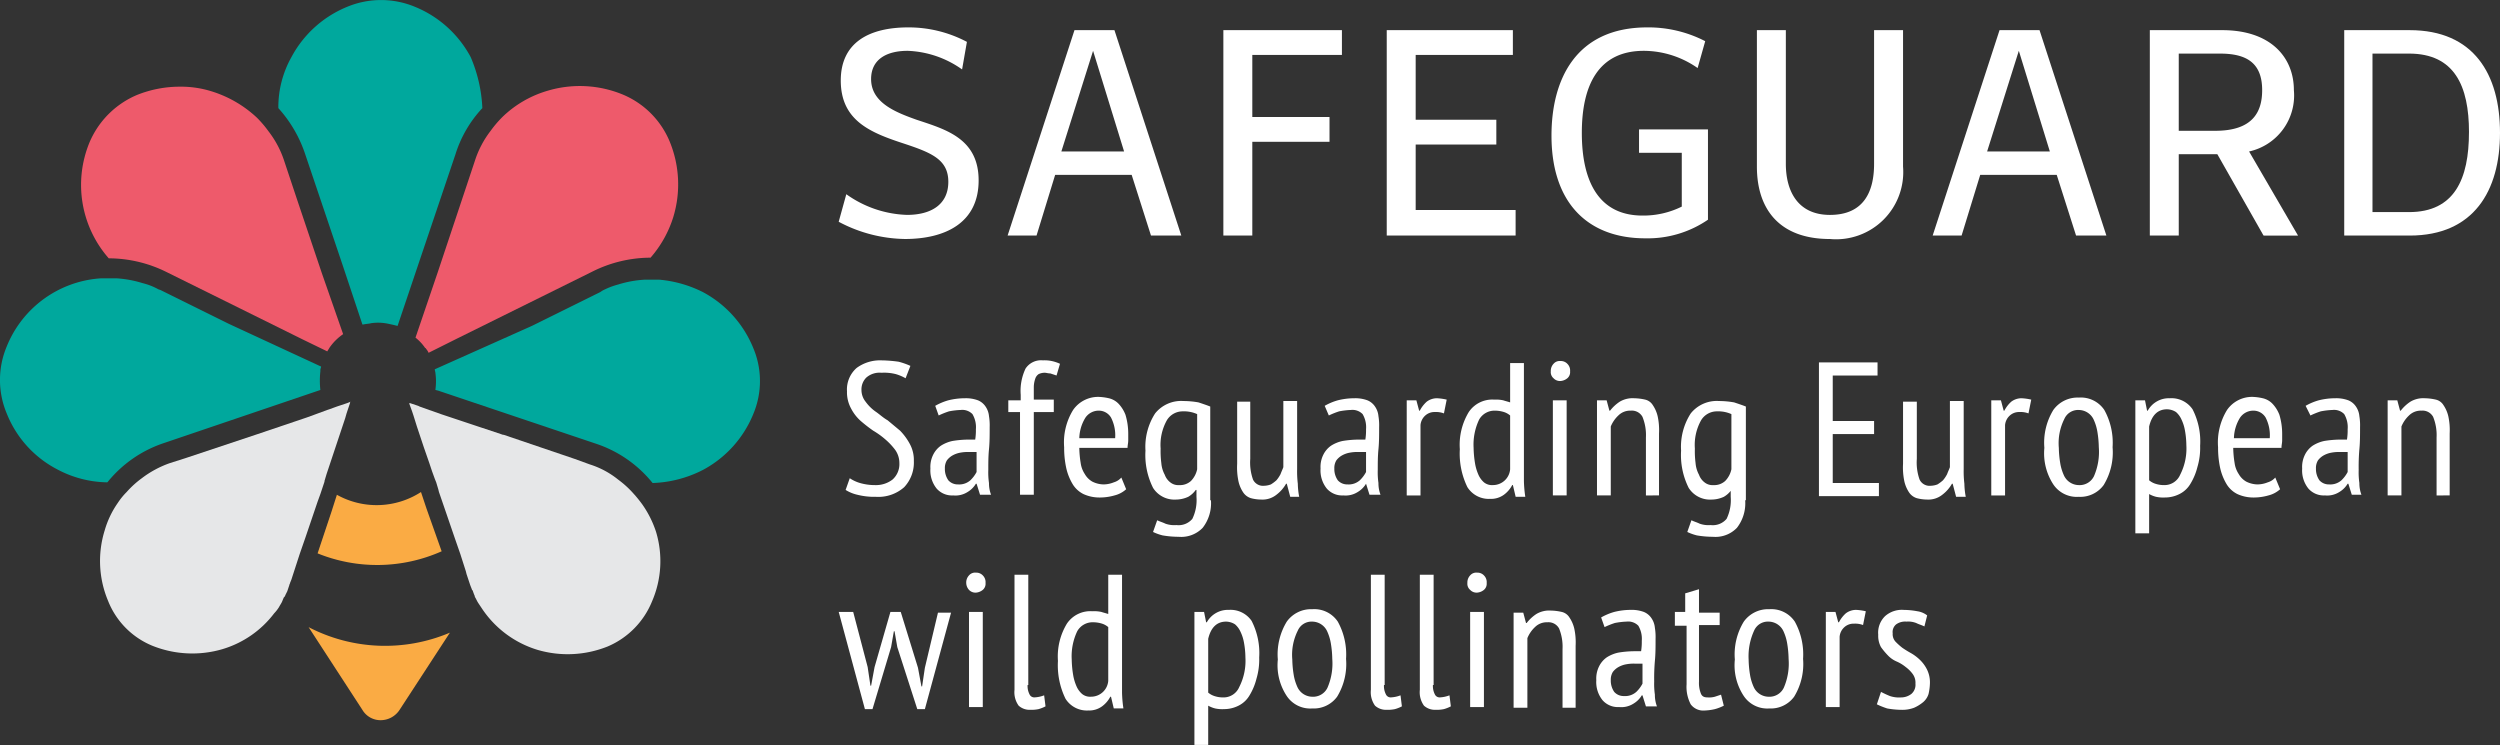 <svg id="safeguard_logo_full_white" xmlns="http://www.w3.org/2000/svg" width="145.098" height="43.238" viewBox="0 0 145.098 43.238">
  <rect x="0" y="0" width="145.098" height="43.238" fill="#333333" stroke="none"/>
  <g id="Group_120" data-name="Group 120" transform="translate(48.679 1.59)">
    <g id="Group_118" data-name="Group 118" transform="translate(0 0)">
      <path id="Path_282" data-name="Path 282" d="M284.94,170.782a6.391,6.391,0,0,0,3.521,1.2c1.4,0,2.4-.6,2.4-1.92,0-1.28-.96-1.68-2.521-2.2-1.96-.64-3.721-1.32-3.721-3.681,0-2.2,1.64-3.081,3.921-3.081a7.235,7.235,0,0,1,3.4.84l-.28,1.6a5.81,5.81,0,0,0-3.161-1.08c-1.2,0-2.12.48-2.12,1.64,0,1.36,1.4,1.92,2.641,2.36,1.68.56,3.6,1.08,3.6,3.521,0,2.48-1.96,3.4-4.281,3.4a8.413,8.413,0,0,1-3.841-1Z" transform="translate(-284.5 -161.1)" fill="#fff"/>
      <path id="Path_283" data-name="Path 283" d="M316.2,169.9h-4.441l-1.08,3.521H309l3.881-11.922H315.2l3.881,11.922h-1.76Zm-.44-1.36-1.8-5.841-1.84,5.841Z" transform="translate(-299.198 -161.34)" fill="#fff"/>
      <path id="Path_284" data-name="Path 284" d="M341.98,162.94v3.6h4.481v1.44H341.98v5.441H340.3V161.5h6.881v1.44Z" transform="translate(-317.976 -161.34)" fill="#fff"/>
      <path id="Path_285" data-name="Path 285" d="M371.481,173.422H364V161.5h7.321v1.44H365.68V166.7h4.681v1.44H365.68v3.8h5.8v1.48Z" transform="translate(-332.194 -161.34)" fill="#fff"/>
      <path id="Path_286" data-name="Path 286" d="M396.982,167.021v5.241a6.189,6.189,0,0,1-3.641,1.08c-3.281,0-5.441-2-5.441-5.961,0-3.241,1.4-6.281,5.561-6.281a7.187,7.187,0,0,1,3.361.8l-.44,1.56a5.47,5.47,0,0,0-3.121-1c-2.641,0-3.6,2-3.6,4.761,0,2.961,1.08,4.8,3.521,4.8a5.013,5.013,0,0,0,2.28-.52v-3.121h-2.481v-1.36Z" transform="translate(-346.532 -161.1)" fill="#fff"/>
      <path id="Path_287" data-name="Path 287" d="M426.182,161.5v7.922a3.9,3.9,0,0,1-4.241,4.2c-2.961,0-4.241-1.76-4.241-4.2V161.5h1.68v7.762c0,1.56.68,2.961,2.56,2.961,2,0,2.561-1.4,2.561-2.961V161.5Z" transform="translate(-364.41 -161.34)" fill="#fff"/>
      <path id="Path_288" data-name="Path 288" d="M450.4,169.9h-4.441l-1.08,3.521H443.2l3.881-11.922h2.32l3.881,11.922h-1.76Zm-.4-1.36-1.8-5.841-1.84,5.841Z" transform="translate(-379.708 -161.34)" fill="#fff"/>
      <path id="Path_289" data-name="Path 289" d="M481.3,173.422l-2.681-4.721h-2.24v4.721H474.7V161.5h4.2c2.841,0,4.161,1.6,4.161,3.481a3.33,3.33,0,0,1-2.6,3.561l2.841,4.881Zm-4.961-6.081h2.16c2.2,0,2.721-1.12,2.721-2.36,0-1.56-.88-2.12-2.441-2.12h-2.4v4.481Z" transform="translate(-398.605 -161.34)" fill="#fff"/>
      <path id="Path_290" data-name="Path 290" d="M511.942,167.461c0,3.361-1.52,5.961-5.241,5.961h-3.8V161.5h3.8C510.421,161.5,511.942,164.061,511.942,167.461Zm-1.8-.04c0-2.681-.84-4.561-3.481-4.561h-2.12v9.2h2.12C509.3,172.062,510.141,170.142,510.141,167.421Z" transform="translate(-415.523 -161.34)" fill="#fff"/>
    </g>
    <g id="Group_119" data-name="Group 119" transform="translate(0 19.324)">
      <path id="Path_291" data-name="Path 291" d="M285.74,216.241a2.115,2.115,0,0,0,.6.28,3.121,3.121,0,0,0,.88.12,1.574,1.574,0,0,0,1-.32,1.2,1.2,0,0,0,.4-.96,1.318,1.318,0,0,0-.24-.76,3.844,3.844,0,0,0-.56-.6,4.72,4.72,0,0,0-.72-.52,8.821,8.821,0,0,1-.72-.56,2.492,2.492,0,0,1-.56-.72,1.949,1.949,0,0,1-.24-1,1.662,1.662,0,0,1,.56-1.36,2.289,2.289,0,0,1,1.44-.44,7.794,7.794,0,0,1,1,.08,4.288,4.288,0,0,1,.68.24l-.28.72a2.583,2.583,0,0,0-.56-.24,2.726,2.726,0,0,0-.84-.08,1.167,1.167,0,0,0-.88.28.964.964,0,0,0-.28.72,1.086,1.086,0,0,0,.24.68,2.476,2.476,0,0,0,.56.56c.24.16.44.36.72.52l.72.6a3.391,3.391,0,0,1,.56.76,1.95,1.95,0,0,1,.24,1,2.087,2.087,0,0,1-.56,1.52,2.258,2.258,0,0,1-1.64.56,4.025,4.025,0,0,1-1.08-.12,2.177,2.177,0,0,1-.68-.28Z" transform="translate(-285.1 -209.4)" fill="#fff"/>
      <path id="Path_292" data-name="Path 292" d="M298.08,215.34a3.345,3.345,0,0,1,.76-.32,3.947,3.947,0,0,1,.96-.12,2.017,2.017,0,0,1,.76.12.979.979,0,0,1,.44.36,1.169,1.169,0,0,1,.2.56,3.236,3.236,0,0,1,.04.64c0,.44,0,.88-.04,1.28s-.04.8-.04,1.2a4.353,4.353,0,0,0,.04.76,1.867,1.867,0,0,0,.12.68h-.64l-.2-.64h-.04a1.379,1.379,0,0,1-.48.48,1.313,1.313,0,0,1-.84.2,1.186,1.186,0,0,1-.96-.4,1.679,1.679,0,0,1-.36-1.16,1.586,1.586,0,0,1,.16-.8,1.393,1.393,0,0,1,.44-.52,2.039,2.039,0,0,1,.68-.28,6,6,0,0,1,.88-.08h.44a3.447,3.447,0,0,0,.04-.6,1.489,1.489,0,0,0-.2-.88.824.824,0,0,0-.68-.24,4.452,4.452,0,0,0-.68.08,4.661,4.661,0,0,0-.6.24Zm2.36,2.681h-.4a2.282,2.282,0,0,0-.52.04,1.436,1.436,0,0,0-.44.16,1.078,1.078,0,0,0-.32.28.854.854,0,0,0-.12.48,1.144,1.144,0,0,0,.2.68.726.726,0,0,0,.56.24.978.978,0,0,0,.72-.24,1.881,1.881,0,0,0,.36-.48v-1.16Z" transform="translate(-292.479 -212.7)" fill="#fff"/>
      <path id="Path_293" data-name="Path 293" d="M309.14,211.72h.68v-.32a3.019,3.019,0,0,1,.28-1.52,1.073,1.073,0,0,1,1-.48,2.112,2.112,0,0,1,.52.04,2.252,2.252,0,0,1,.48.16l-.2.68-.36-.12c-.12,0-.24-.04-.32-.04a.8.8,0,0,0-.36.08.511.511,0,0,0-.2.28,1.5,1.5,0,0,0-.08.48v.72h1.16v.72h-1.16v4.8h-.8v-4.8h-.68v-.68Z" transform="translate(-299.258 -209.4)" fill="#fff"/>
      <path id="Path_294" data-name="Path 294" d="M320.8,220.061a1.572,1.572,0,0,1-.68.36,3.12,3.12,0,0,1-.88.12,2.223,2.223,0,0,1-.92-.2,1.527,1.527,0,0,1-.64-.6,3.156,3.156,0,0,1-.36-.92,5.545,5.545,0,0,1-.12-1.2,3.589,3.589,0,0,1,.52-2.16,1.767,1.767,0,0,1,1.48-.76,3.085,3.085,0,0,1,.6.08,1.14,1.14,0,0,1,.56.32,1.954,1.954,0,0,1,.4.64,3.856,3.856,0,0,1,.16,1.08v.4c0,.16-.04.28-.04.44h-2.8a5.98,5.98,0,0,0,.08.88,1.528,1.528,0,0,0,.24.64,1.163,1.163,0,0,0,.44.44,1.508,1.508,0,0,0,.64.16,1.6,1.6,0,0,0,.6-.12.93.93,0,0,0,.44-.28Zm-.64-2.961a2.249,2.249,0,0,0-.24-1.2.825.825,0,0,0-.68-.4.934.934,0,0,0-.8.4,2.368,2.368,0,0,0-.36,1.2Z" transform="translate(-304.117 -212.58)" fill="#fff"/>
      <path id="Path_295" data-name="Path 295" d="M332.8,221.061a2.319,2.319,0,0,1-.48,1.6,1.729,1.729,0,0,1-1.4.52,5.613,5.613,0,0,1-.92-.08,2.871,2.871,0,0,1-.56-.2l.24-.68c.16.08.32.12.48.2a1.56,1.56,0,0,0,.64.08,1.045,1.045,0,0,0,.92-.36,2.485,2.485,0,0,0,.24-1.28v-.4h-.04a1.384,1.384,0,0,1-.44.4,1.744,1.744,0,0,1-.72.16,1.466,1.466,0,0,1-1.32-.68,4.256,4.256,0,0,1-.44-2.16,3.575,3.575,0,0,1,.56-2.16,1.935,1.935,0,0,1,1.64-.72,5.091,5.091,0,0,1,.88.08c.24.08.48.16.68.24v5.441Zm-.8-5a1.856,1.856,0,0,0-.84-.16,1.067,1.067,0,0,0-.92.52,2.931,2.931,0,0,0-.36,1.64,5.374,5.374,0,0,0,.04.84,1.7,1.7,0,0,0,.2.68.968.968,0,0,0,.32.44.738.738,0,0,0,.52.16.941.941,0,0,0,.68-.24,1.37,1.37,0,0,0,.36-.68Z" transform="translate(-311.197 -212.94)" fill="#fff"/>
      <path id="Path_296" data-name="Path 296" d="M343.06,215.2v3.4a2.955,2.955,0,0,0,.16,1.2.641.641,0,0,0,.64.36,1.184,1.184,0,0,0,.4-.08,2.214,2.214,0,0,0,.32-.24,1.882,1.882,0,0,0,.24-.36c.04-.12.12-.28.16-.4V215.24h.8V219.2a5.913,5.913,0,0,0,.04.84,4.422,4.422,0,0,0,.08.76h-.52l-.2-.76h-.04a2.085,2.085,0,0,1-.56.64,1.293,1.293,0,0,1-.88.28,2.422,2.422,0,0,1-.6-.08.839.839,0,0,1-.44-.32,1.917,1.917,0,0,1-.28-.64,3.908,3.908,0,0,1-.08-1.04v-3.6h.76Z" transform="translate(-319.175 -212.88)" fill="#fff"/>
      <path id="Path_297" data-name="Path 297" d="M354.64,215.34a3.345,3.345,0,0,1,.76-.32,3.946,3.946,0,0,1,.96-.12,2.017,2.017,0,0,1,.76.12.978.978,0,0,1,.44.36,1.167,1.167,0,0,1,.2.56,3.227,3.227,0,0,1,.04.64c0,.44,0,.88-.04,1.28s-.04.8-.04,1.2a4.353,4.353,0,0,0,.04.76,1.87,1.87,0,0,0,.12.68h-.64l-.2-.64h0a1.38,1.38,0,0,1-.48.48,1.313,1.313,0,0,1-.84.2,1.186,1.186,0,0,1-.96-.4,1.679,1.679,0,0,1-.36-1.16,1.586,1.586,0,0,1,.16-.8,1.393,1.393,0,0,1,.44-.52,2.039,2.039,0,0,1,.68-.28,6,6,0,0,1,.88-.08H357a3.447,3.447,0,0,0,.04-.6,1.489,1.489,0,0,0-.2-.88.824.824,0,0,0-.68-.24,4.45,4.45,0,0,0-.68.08,4.662,4.662,0,0,0-.6.24Zm2.36,2.681h-.4a2.28,2.28,0,0,0-.52.04,1.435,1.435,0,0,0-.44.16,1.08,1.08,0,0,0-.32.28.853.853,0,0,0-.12.48,1.144,1.144,0,0,0,.2.68.726.726,0,0,0,.56.24.978.978,0,0,0,.72-.24,1.883,1.883,0,0,0,.36-.48v-1.16Z" transform="translate(-326.435 -212.7)" fill="#fff"/>
      <path id="Path_298" data-name="Path 298" d="M366.9,215.02h.56l.16.6h.04a1.8,1.8,0,0,1,.4-.52.983.983,0,0,1,.6-.2,3.138,3.138,0,0,1,.56.08l-.16.8a1.272,1.272,0,0,0-.52-.08.791.791,0,0,0-.56.2.839.839,0,0,0-.28.56v4.081h-.8Z" transform="translate(-333.934 -212.7)" fill="#fff"/>
      <path id="Path_299" data-name="Path 299" d="M378.321,215.6v1.04a7.149,7.149,0,0,0,.08.92h-.56l-.16-.68h-.04a1.63,1.63,0,0,1-.48.56,1.27,1.27,0,0,1-.8.24,1.466,1.466,0,0,1-1.32-.68,4.428,4.428,0,0,1-.44-2.2,3.671,3.671,0,0,1,.52-2.16,1.641,1.641,0,0,1,1.48-.72,1.954,1.954,0,0,1,.52.04c.12.04.28.08.4.12V209.8h.8Zm-.8-2.76a1.049,1.049,0,0,0-.36-.2,1.776,1.776,0,0,0-.52-.08,1.022,1.022,0,0,0-.92.52,3.377,3.377,0,0,0-.32,1.64,6,6,0,0,0,.08.88,2.743,2.743,0,0,0,.2.68,1.254,1.254,0,0,0,.32.44.738.738,0,0,0,.52.16,1,1,0,0,0,1-.92Z" transform="translate(-338.553 -209.64)" fill="#fff"/>
      <path id="Path_300" data-name="Path 300" d="M387.8,210.1a.6.6,0,0,1,.16-.44.464.464,0,0,1,.4-.16.513.513,0,0,1,.4.16.547.547,0,0,1,.16.44.464.464,0,0,1-.16.4.71.71,0,0,1-.4.16.514.514,0,0,1-.4-.16A.464.464,0,0,1,387.8,210.1Zm.12,1.68h.8V217.3h-.8Z" transform="translate(-346.472 -209.46)" fill="#fff"/>
      <path id="Path_301" data-name="Path 301" d="M397.34,220.541V217.18a2.825,2.825,0,0,0-.2-1.2.7.7,0,0,0-.68-.36.964.964,0,0,0-.72.28,1.829,1.829,0,0,0-.44.64v4h-.8V215.02h.56l.16.6h.04a2.336,2.336,0,0,1,.56-.52,1.458,1.458,0,0,1,.84-.2,3.11,3.11,0,0,1,.64.08.712.712,0,0,1,.44.32,1.917,1.917,0,0,1,.28.64,3.744,3.744,0,0,1,.08,1v3.6Z" transform="translate(-350.491 -212.7)" fill="#fff"/>
      <path id="Path_302" data-name="Path 302" d="M410.421,221.061a2.319,2.319,0,0,1-.48,1.6,1.729,1.729,0,0,1-1.4.52,5.616,5.616,0,0,1-.92-.08,2.871,2.871,0,0,1-.56-.2l.24-.68c.16.08.32.12.48.2a1.56,1.56,0,0,0,.64.08,1.045,1.045,0,0,0,.92-.36,2.485,2.485,0,0,0,.24-1.28v-.4h.04a1.385,1.385,0,0,1-.44.4,1.745,1.745,0,0,1-.72.16,1.466,1.466,0,0,1-1.32-.68,4.257,4.257,0,0,1-.44-2.16,3.575,3.575,0,0,1,.56-2.16,1.935,1.935,0,0,1,1.64-.72,5.091,5.091,0,0,1,.88.08c.24.08.48.16.68.24v5.441Zm-.8-5a1.856,1.856,0,0,0-.84-.16,1.067,1.067,0,0,0-.92.52,2.93,2.93,0,0,0-.36,1.64,5.374,5.374,0,0,0,.04.84,1.7,1.7,0,0,0,.2.68.969.969,0,0,0,.32.44.738.738,0,0,0,.52.16.941.941,0,0,0,.68-.24,1.369,1.369,0,0,0,.36-.68Z" transform="translate(-357.811 -212.94)" fill="#fff"/>
      <path id="Path_303" data-name="Path 303" d="M426.6,209.7h3.441v.76h-2.6V213.1h2.4v.76h-2.4V216.7h2.68v.76H426.64V209.7Z" transform="translate(-369.749 -209.58)" fill="#fff"/>
      <path id="Path_304" data-name="Path 304" d="M439.7,215.2v3.4a2.959,2.959,0,0,0,.16,1.2.641.641,0,0,0,.64.36,1.184,1.184,0,0,0,.4-.08,2.216,2.216,0,0,0,.32-.24,1.887,1.887,0,0,0,.24-.36c.04-.12.12-.28.16-.4V215.24h.8V219.2a5.913,5.913,0,0,0,.04.84,4.429,4.429,0,0,0,.08.76h-.56l-.2-.76h-.04a2.088,2.088,0,0,1-.56.64,1.293,1.293,0,0,1-.88.28,2.422,2.422,0,0,1-.6-.08.839.839,0,0,1-.44-.32,1.916,1.916,0,0,1-.28-.64,3.917,3.917,0,0,1-.08-1.04v-3.6h.8Z" transform="translate(-377.128 -212.88)" fill="#fff"/>
      <path id="Path_305" data-name="Path 305" d="M451.7,215.02h.56l.16.6h.04a1.793,1.793,0,0,1,.4-.52.983.983,0,0,1,.6-.2,3.137,3.137,0,0,1,.56.08l-.16.8a1.272,1.272,0,0,0-.52-.08.791.791,0,0,0-.56.2.839.839,0,0,0-.28.56v4.081h-.8Z" transform="translate(-384.807 -212.7)" fill="#fff"/>
      <path id="Path_306" data-name="Path 306" d="M459.4,217.721a3.645,3.645,0,0,1,.52-2.2,1.733,1.733,0,0,1,1.48-.72,1.64,1.64,0,0,1,1.48.72,3.928,3.928,0,0,1,.48,2.16,3.645,3.645,0,0,1-.52,2.2,1.676,1.676,0,0,1-1.44.68,1.64,1.64,0,0,1-1.48-.72A3.3,3.3,0,0,1,459.4,217.721Zm.84,0a6,6,0,0,0,.08.88,2.749,2.749,0,0,0,.2.68.962.962,0,0,0,.88.6.923.923,0,0,0,.88-.52,3.528,3.528,0,0,0,.28-1.68,6,6,0,0,0-.08-.88,2.746,2.746,0,0,0-.2-.68.962.962,0,0,0-.88-.6.868.868,0,0,0-.84.52A3.128,3.128,0,0,0,460.24,217.721Z" transform="translate(-389.426 -212.64)" fill="#fff"/>
      <path id="Path_307" data-name="Path 307" d="M472.6,215.02h.56l.12.6h.04a1.4,1.4,0,0,1,1.28-.72,1.481,1.481,0,0,1,1.32.64,4.088,4.088,0,0,1,.44,2.12,3.89,3.89,0,0,1-.16,1.24,3.462,3.462,0,0,1-.4.96,1.526,1.526,0,0,1-.64.6,1.859,1.859,0,0,1-.84.2,1.955,1.955,0,0,1-.52-.04,1.674,1.674,0,0,1-.4-.16v2.28h-.8Zm.8,4.641a1.049,1.049,0,0,0,.36.2,1.567,1.567,0,0,0,.52.08.988.988,0,0,0,.92-.6,3.339,3.339,0,0,0,.36-1.72,5,5,0,0,0-.08-.84,2.414,2.414,0,0,0-.2-.64,1.255,1.255,0,0,0-.32-.44,1,1,0,0,0-.52-.16c-.52,0-.88.32-1.04,1Z" transform="translate(-397.345 -212.7)" fill="#fff"/>
      <path id="Path_308" data-name="Path 308" d="M488.2,220.061a1.573,1.573,0,0,1-.68.36,3.118,3.118,0,0,1-.88.12,2.223,2.223,0,0,1-.92-.2,1.526,1.526,0,0,1-.64-.6,3.156,3.156,0,0,1-.36-.92,5.539,5.539,0,0,1-.12-1.2,3.59,3.59,0,0,1,.52-2.16,1.767,1.767,0,0,1,1.48-.76,3.083,3.083,0,0,1,.6.08,1.14,1.14,0,0,1,.56.32,1.953,1.953,0,0,1,.4.64,3.854,3.854,0,0,1,.16,1.08v.4c0,.16-.04.28-.04.44h-2.8a5.988,5.988,0,0,0,.08.88,1.528,1.528,0,0,0,.24.64,1.162,1.162,0,0,0,.44.44,1.508,1.508,0,0,0,.64.16,1.6,1.6,0,0,0,.6-.12.93.93,0,0,0,.44-.28Zm-.6-2.961a2.249,2.249,0,0,0-.24-1.2.825.825,0,0,0-.68-.4.934.934,0,0,0-.8.4,2.369,2.369,0,0,0-.36,1.2Z" transform="translate(-404.544 -212.58)" fill="#fff"/>
      <path id="Path_309" data-name="Path 309" d="M497,215.34a3.345,3.345,0,0,1,.76-.32,3.947,3.947,0,0,1,.96-.12,2.018,2.018,0,0,1,.76.12.978.978,0,0,1,.44.36,1.169,1.169,0,0,1,.2.56,3.232,3.232,0,0,1,.04.64c0,.44,0,.88-.04,1.28a12,12,0,0,0-.04,1.2,4.347,4.347,0,0,0,.04.76,1.87,1.87,0,0,0,.12.68h-.56l-.2-.64h-.04a1.379,1.379,0,0,1-.48.48,1.313,1.313,0,0,1-.84.2,1.186,1.186,0,0,1-.96-.4,1.68,1.68,0,0,1-.36-1.16,1.586,1.586,0,0,1,.16-.8,1.393,1.393,0,0,1,.44-.52,2.039,2.039,0,0,1,.68-.28,6,6,0,0,1,.88-.08h.44a3.452,3.452,0,0,0,.04-.6,1.489,1.489,0,0,0-.2-.88.824.824,0,0,0-.68-.24,4.45,4.45,0,0,0-.68.08,4.656,4.656,0,0,0-.6.24Zm2.4,2.681H499a2.282,2.282,0,0,0-.52.04,1.435,1.435,0,0,0-.44.16,1.079,1.079,0,0,0-.32.28.853.853,0,0,0-.12.48,1.144,1.144,0,0,0,.2.68.726.726,0,0,0,.56.24.978.978,0,0,0,.72-.24,1.881,1.881,0,0,0,.36-.48v-1.16Z" transform="translate(-411.863 -212.7)" fill="#fff"/>
      <path id="Path_310" data-name="Path 310" d="M512.041,220.541V217.18a2.822,2.822,0,0,0-.2-1.2.7.7,0,0,0-.68-.36.964.964,0,0,0-.72.28,1.827,1.827,0,0,0-.44.64v4h-.8V215.02h.56l.16.6h.04a2.339,2.339,0,0,1,.56-.52,1.458,1.458,0,0,1,.84-.2,3.11,3.11,0,0,1,.64.08.711.711,0,0,1,.44.32,1.915,1.915,0,0,1,.28.64,3.749,3.749,0,0,1,.08,1v3.6Z" transform="translate(-419.303 -212.7)" fill="#fff"/>
      <path id="Path_311" data-name="Path 311" d="M288.1,245.9l1,3.241.2,1.08h.04l.16-1.08.76-3.2h.76l-1.52,5.6h-.44l-1.16-3.6-.16-.92h-.04l-.16.92-1.08,3.6h-.44L284.5,245.9h.84l.84,3.2.16,1.08h.04l.2-1.08.92-3.2Z" transform="translate(-284.5 -231.297)" fill="#fff"/>
      <path id="Path_312" data-name="Path 312" d="M303,240.8a.6.6,0,0,1,.16-.44.464.464,0,0,1,.4-.16.514.514,0,0,1,.4.16.546.546,0,0,1,.16.44.464.464,0,0,1-.16.4.711.711,0,0,1-.4.16.514.514,0,0,1-.4-.16A.611.611,0,0,1,303,240.8Zm.16,1.68h.8V248h-.8Z" transform="translate(-295.599 -227.878)" fill="#fff"/>
      <path id="Path_313" data-name="Path 313" d="M310.76,246.9a1.059,1.059,0,0,0,.12.56.3.3,0,0,0,.28.16,1.764,1.764,0,0,0,.56-.12l.08.64a2.059,2.059,0,0,1-.4.16,1.95,1.95,0,0,1-.48.04.941.941,0,0,1-.68-.24,1.337,1.337,0,0,1-.24-.92V240.5h.8v6.4Z" transform="translate(-299.798 -228.058)" fill="#fff"/>
      <path id="Path_314" data-name="Path 314" d="M320.021,246.3v1.04a7.125,7.125,0,0,0,.08.92h-.56l-.16-.68h-.04a1.628,1.628,0,0,1-.48.56,1.269,1.269,0,0,1-.8.24,1.466,1.466,0,0,1-1.32-.68,4.428,4.428,0,0,1-.44-2.2,3.671,3.671,0,0,1,.52-2.16,1.641,1.641,0,0,1,1.48-.72,1.954,1.954,0,0,1,.52.04c.12.04.28.08.4.12V240.5h.8Zm-.8-2.76a1.048,1.048,0,0,0-.36-.2,1.775,1.775,0,0,0-.52-.08,1.023,1.023,0,0,0-.92.52,3.379,3.379,0,0,0-.32,1.64,5.98,5.98,0,0,0,.08.88,2.747,2.747,0,0,0,.2.68,1.255,1.255,0,0,0,.32.44.738.738,0,0,0,.52.16,1,1,0,0,0,1-.92Z" transform="translate(-303.578 -228.058)" fill="#fff"/>
      <path id="Path_315" data-name="Path 315" d="M336.1,245.72h.56l.12.6h.04a1.4,1.4,0,0,1,1.28-.72,1.481,1.481,0,0,1,1.32.64,4.088,4.088,0,0,1,.44,2.12,3.888,3.888,0,0,1-.16,1.24,3.465,3.465,0,0,1-.4.96,1.526,1.526,0,0,1-.64.6,1.859,1.859,0,0,1-.84.2,1.955,1.955,0,0,1-.52-.04,1.669,1.669,0,0,1-.4-.16v2.28h-.8Zm.8,4.681a1.049,1.049,0,0,0,.36.2,1.567,1.567,0,0,0,.52.08.988.988,0,0,0,.92-.6,3.341,3.341,0,0,0,.36-1.72,4.991,4.991,0,0,0-.08-.84,2.416,2.416,0,0,0-.2-.64,1.253,1.253,0,0,0-.32-.44,1,1,0,0,0-.52-.16c-.52,0-.88.32-1.04,1Z" transform="translate(-315.456 -231.117)" fill="#fff"/>
      <path id="Path_316" data-name="Path 316" d="M348.2,248.421a3.646,3.646,0,0,1,.52-2.2,1.733,1.733,0,0,1,1.48-.72,1.64,1.64,0,0,1,1.48.72,3.928,3.928,0,0,1,.48,2.16,3.646,3.646,0,0,1-.52,2.2,1.676,1.676,0,0,1-1.44.68,1.64,1.64,0,0,1-1.48-.72A3.229,3.229,0,0,1,348.2,248.421Zm.84,0a6,6,0,0,0,.08.88,2.751,2.751,0,0,0,.2.68.963.963,0,0,0,.88.6.923.923,0,0,0,.88-.52,3.529,3.529,0,0,0,.28-1.68,6,6,0,0,0-.08-.88,2.753,2.753,0,0,0-.2-.68.963.963,0,0,0-.88-.6.868.868,0,0,0-.84.52A3.127,3.127,0,0,0,349.04,248.421Z" transform="translate(-322.715 -231.057)" fill="#fff"/>
      <path id="Path_317" data-name="Path 317" d="M362.46,246.9a1.058,1.058,0,0,0,.12.56.3.3,0,0,0,.28.16,1.764,1.764,0,0,0,.56-.12l.08.64a2.057,2.057,0,0,1-.4.16,1.95,1.95,0,0,1-.48.04.941.941,0,0,1-.68-.24,1.337,1.337,0,0,1-.24-.92V240.5h.8v6.4Z" transform="translate(-330.814 -228.058)" fill="#fff"/>
      <path id="Path_318" data-name="Path 318" d="M369.56,246.9a1.06,1.06,0,0,0,.12.56.3.3,0,0,0,.28.16,1.764,1.764,0,0,0,.56-.12l.08.64a2.059,2.059,0,0,1-.4.16,1.949,1.949,0,0,1-.48.04.941.941,0,0,1-.68-.24,1.337,1.337,0,0,1-.24-.92V240.5h.8v6.4Z" transform="translate(-335.073 -228.058)" fill="#fff"/>
      <path id="Path_319" data-name="Path 319" d="M375.7,240.8a.6.6,0,0,1,.16-.44.464.464,0,0,1,.4-.16.513.513,0,0,1,.4.16.546.546,0,0,1,.16.44.464.464,0,0,1-.16.4.711.711,0,0,1-.4.16.514.514,0,0,1-.4-.16A.464.464,0,0,1,375.7,240.8Zm.16,1.68h.8V248h-.8Z" transform="translate(-339.213 -227.878)" fill="#fff"/>
      <path id="Path_320" data-name="Path 320" d="M385.241,251.3V247.94a2.825,2.825,0,0,0-.2-1.2.7.7,0,0,0-.68-.36.964.964,0,0,0-.72.28,1.827,1.827,0,0,0-.44.64v4.041h-.8V245.82h.56l.16.6h.04a2.338,2.338,0,0,1,.56-.52,1.458,1.458,0,0,1,.84-.2,3.109,3.109,0,0,1,.64.08.712.712,0,0,1,.44.32,1.916,1.916,0,0,1,.28.64,3.741,3.741,0,0,1,.08,1v3.6h-.76Z" transform="translate(-343.232 -231.177)" fill="#fff"/>
      <path id="Path_321" data-name="Path 321" d="M394.68,246.04a3.343,3.343,0,0,1,.76-.32,3.947,3.947,0,0,1,.96-.12,2.017,2.017,0,0,1,.76.12.978.978,0,0,1,.44.36,1.169,1.169,0,0,1,.2.56,3.236,3.236,0,0,1,.04.64c0,.44,0,.88-.04,1.28a12,12,0,0,0-.04,1.2,4.347,4.347,0,0,0,.04.76,1.868,1.868,0,0,0,.12.68h-.64l-.2-.64h-.04a1.38,1.38,0,0,1-.48.48,1.313,1.313,0,0,1-.84.2,1.186,1.186,0,0,1-.96-.4,1.679,1.679,0,0,1-.36-1.16,1.586,1.586,0,0,1,.16-.8,1.394,1.394,0,0,1,.44-.52,2.039,2.039,0,0,1,.68-.28,5.986,5.986,0,0,1,.88-.08H397a3.447,3.447,0,0,0,.04-.6,1.489,1.489,0,0,0-.2-.88.824.824,0,0,0-.68-.24,4.457,4.457,0,0,0-.68.08,4.651,4.651,0,0,0-.6.24Zm2.361,2.681h-.4a2.282,2.282,0,0,0-.52.04,1.434,1.434,0,0,0-.44.16,1.081,1.081,0,0,0-.32.28.854.854,0,0,0-.12.48,1.144,1.144,0,0,0,.2.68.727.727,0,0,0,.56.24.978.978,0,0,0,.72-.24,1.879,1.879,0,0,0,.36-.48v-1.16Z" transform="translate(-350.431 -231.117)" fill="#fff"/>
      <path id="Path_322" data-name="Path 322" d="M405.6,243.92h.68v-1.08l.8-.24v1.36h1.2v.72h-1.2v3.281a1.671,1.671,0,0,0,.12.72c.08.16.2.2.4.2a1.233,1.233,0,0,0,.4-.04l.36-.12.16.64a2.776,2.776,0,0,1-.52.2,3.087,3.087,0,0,1-.6.08.905.905,0,0,1-.8-.36,2.183,2.183,0,0,1-.24-1.16v-3.4h-.68v-.8Z" transform="translate(-357.151 -229.317)" fill="#fff"/>
      <path id="Path_323" data-name="Path 323" d="M414.5,248.421a3.646,3.646,0,0,1,.52-2.2,1.733,1.733,0,0,1,1.48-.72,1.64,1.64,0,0,1,1.48.72,3.929,3.929,0,0,1,.48,2.16,3.646,3.646,0,0,1-.52,2.2,1.676,1.676,0,0,1-1.44.68,1.64,1.64,0,0,1-1.48-.72A3.229,3.229,0,0,1,414.5,248.421Zm.8,0a6,6,0,0,0,.08.88,2.746,2.746,0,0,0,.2.68.962.962,0,0,0,.88.6.923.923,0,0,0,.88-.52,3.531,3.531,0,0,0,.28-1.68,5.98,5.98,0,0,0-.08-.88,2.748,2.748,0,0,0-.2-.68.963.963,0,0,0-.88-.6.868.868,0,0,0-.84.52A3.56,3.56,0,0,0,415.3,248.421Z" transform="translate(-362.49 -231.057)" fill="#fff"/>
      <path id="Path_324" data-name="Path 324" d="M427.7,245.72h.56l.16.6h.04a1.794,1.794,0,0,1,.4-.52.983.983,0,0,1,.6-.2,3.139,3.139,0,0,1,.56.08l-.16.8a1.272,1.272,0,0,0-.52-.08.791.791,0,0,0-.56.2.839.839,0,0,0-.28.56v4.081h-.8Z" transform="translate(-370.409 -231.117)" fill="#fff"/>
      <path id="Path_325" data-name="Path 325" d="M435.34,250.361c.16.08.32.16.52.24a1.659,1.659,0,0,0,.64.08.983.983,0,0,0,.6-.2.7.7,0,0,0,.24-.6.847.847,0,0,0-.16-.56,1.9,1.9,0,0,0-.4-.4,2.268,2.268,0,0,0-.52-.32,1.523,1.523,0,0,1-.52-.36,4.234,4.234,0,0,1-.4-.48,1.369,1.369,0,0,1-.16-.72,1.336,1.336,0,0,1,.4-1.08,1.467,1.467,0,0,1,1.08-.36,4.5,4.5,0,0,1,.8.08,1.194,1.194,0,0,1,.56.24l-.16.64c-.16-.08-.32-.12-.48-.2a1.271,1.271,0,0,0-.56-.08.894.894,0,0,0-.6.16.571.571,0,0,0-.2.52.638.638,0,0,0,.16.48,3.618,3.618,0,0,0,.4.36,5.944,5.944,0,0,0,.52.32,2.573,2.573,0,0,1,.52.4,2.007,2.007,0,0,1,.4.56,1.685,1.685,0,0,1,.16.8,3.081,3.081,0,0,1-.08.6,1.02,1.02,0,0,1-.32.48,2.276,2.276,0,0,1-.52.32,1.94,1.94,0,0,1-.72.12,4.991,4.991,0,0,1-.84-.08,4.655,4.655,0,0,1-.6-.24Z" transform="translate(-374.848 -231.117)" fill="#fff"/>
    </g>
  </g>
  <g id="Group_129" data-name="Group 129" transform="translate(0 0)">
    <g id="Group_121" data-name="Group 121" transform="translate(16.153)">
      <path id="Path_326" data-name="Path 326" d="M215.24,204.3Z" transform="translate(-210.399 -185.426)" fill="#00a89d"/>
      <path id="Path_327" data-name="Path 327" d="M215.042,163.4a6.96,6.96,0,0,0-1.56,2.68l-2.16,6.4-1.2,3.561c-.16-.04-.32-.08-.52-.12a2.807,2.807,0,0,0-1-.04c-.16.04-.32.04-.48.08h-.04l-1.16-3.481-2.16-6.4a7.5,7.5,0,0,0-1.56-2.68,5.937,5.937,0,0,1,.76-2.961,6.411,6.411,0,0,1,3.241-2.921,5.121,5.121,0,0,1,3.921,0,6.411,6.411,0,0,1,3.241,2.921A8.409,8.409,0,0,1,215.042,163.4Z" transform="translate(-203.2 -157.125)" fill="#00a89d"/>
    </g>
    <g id="Group_124" data-name="Group 124" transform="translate(4.709 4.989)">
      <g id="Group_122" data-name="Group 122" transform="translate(19.406)">
        <path id="Path_328" data-name="Path 328" d="M238.063,177.2a6.538,6.538,0,0,1-1.32,2.36,7.553,7.553,0,0,0-3.361.8l-7.922,3.921-1.6.8a.875.875,0,0,0-.12-.2c-.04-.04-.04-.08-.08-.08a2.691,2.691,0,0,0-.56-.6l1.28-3.761,1.4-4.2.76-2.28a5.693,5.693,0,0,1,.92-1.76h0a6.529,6.529,0,0,1,.68-.8,6.3,6.3,0,0,1,2.6-1.52,6.534,6.534,0,0,1,4.361.2,5.05,5.05,0,0,1,2.761,2.761A6.522,6.522,0,0,1,238.063,177.2Z" transform="translate(-223.1 -169.594)" fill="#ee5a6b"/>
      </g>
      <g id="Group_123" data-name="Group 123" transform="translate(0 0.042)">
        <path id="Path_329" data-name="Path 329" d="M189.8,184.063a3.042,3.042,0,0,0-.8.8c-.04.08-.08.12-.12.2l-1.4-.68-7.922-3.921a7.552,7.552,0,0,0-3.361-.8,6.457,6.457,0,0,1-1.12-6.721,5.179,5.179,0,0,1,2.76-2.761,6.671,6.671,0,0,1,2.48-.48,5.95,5.95,0,0,1,1.88.28,6.773,6.773,0,0,1,2.6,1.52,6.529,6.529,0,0,1,.68.8h0a5.689,5.689,0,0,1,.92,1.76l.76,2.28h0l1.4,4.161Z" transform="translate(-174.594 -169.7)" fill="#ee5a6b"/>
      </g>
    </g>
    <g id="Group_125" data-name="Group 125" transform="translate(25.235 16.233)">
      <path id="Path_330" data-name="Path 330" d="M244.384,205.5a6.41,6.41,0,0,1-2.921,3.241,6.889,6.889,0,0,1-2.921.76,7.083,7.083,0,0,0-3.281-2.28l-9.162-3.081-.16-.04v-.04a3.541,3.541,0,0,0,0-.92h0c0-.08-.04-.16-.04-.24l5.641-2.52,3.961-1.96.12-.08a4.381,4.381,0,0,1,.92-.36,6.382,6.382,0,0,1,1.52-.28h.88a7.008,7.008,0,0,1,2.52.72,6.411,6.411,0,0,1,2.921,3.241A4.92,4.92,0,0,1,244.384,205.5Z" transform="translate(-225.9 -197.7)" fill="#00a89d"/>
    </g>
    <path id="Path_331" data-name="Path 331" d="M181.459,202.621c0,.08-.04.12-.04.2v.08a4.879,4.879,0,0,0,0,1.08l-9.082,3.081a7.082,7.082,0,0,0-3.281,2.28,6.353,6.353,0,0,1-2.921-.76,6.257,6.257,0,0,1-2.921-3.241,5.021,5.021,0,0,1,0-3.881A6.334,6.334,0,0,1,168.7,197.5h.88a6.384,6.384,0,0,1,1.52.28,3.67,3.67,0,0,1,.92.36l.12.04,3.961,1.96Z" transform="translate(-162.825 -181.347)" fill="#00a89d"/>
    <g id="Group_126" data-name="Group 126" transform="translate(17.913 28.556)">
      <path id="Path_332" data-name="Path 332" d="M216.1,231.941a9.2,9.2,0,0,1-7.2.12l.8-2.4.32-1a4.736,4.736,0,0,0,4.881-.16l.32.96h0Z" transform="translate(-208.38 -228.5)" fill="#faab44"/>
      <path id="Path_333" data-name="Path 333" d="M215.8,248.42l-2.921,4.481a1.313,1.313,0,0,1-1.08.6,1.223,1.223,0,0,1-1.08-.6l-3.121-4.8A9.626,9.626,0,0,0,215.8,248.42Z" transform="translate(-207.6 -240.258)" fill="#faab44"/>
    </g>
    <g id="Group_127" data-name="Group 127" transform="translate(23.755 23.395)">
      <path id="Path_334" data-name="Path 334" d="M236.283,227.122a4.8,4.8,0,0,1-2.56,2.6,6.214,6.214,0,0,1-4.081.2,5.951,5.951,0,0,1-3.2-2.36l-.24-.36c-.08-.12-.12-.24-.2-.36v-.04a2.749,2.749,0,0,1-.12-.32h0l-.04-.04h0c-.04-.12-.08-.2-.12-.32l-.2-.6-.04-.16-.32-1-.32-.92-.48-1.4-.44-1.28h0l-.04-.16-.12-.4-.08-.2-.16-.44-.16-.48-.32-.92h0l-.4-1.2-.2-.64-.08-.24-.16-.44v-.04h.04l.48.16.08.04.56.2.12.04.56.2.48.16,3.121,1.04h.04l4.121,1.4.88.32a5,5,0,0,1,1.64.88,5.666,5.666,0,0,1,.88.8,7.3,7.3,0,0,1,.52.64,5.994,5.994,0,0,1,.8,1.6A5.878,5.878,0,0,1,236.283,227.122Z" transform="translate(-222.2 -215.6)" fill="#e6e7e8"/>
    </g>
    <g id="Group_128" data-name="Group 128" transform="translate(5.806 23.315)">
      <path id="Path_335" data-name="Path 335" d="M191.844,215.44v.04l-.08.24-.12.36-.08.28-.2.6-.28.84h0l-.28.84-.16.48-.16.48-.12.4v.04l-.24.72-.16.44-.72,2.12-.32.92-.48,1.48h0l-.08.2c0,.04-.04.08-.04.12l-.12.36-.12.24h0c0,.04-.04.08-.08.12-.04.08-.08.2-.12.28s-.12.2-.16.28a2.2,2.2,0,0,1-.28.36,5.867,5.867,0,0,1-3,2.08,6.214,6.214,0,0,1-4.081-.2,4.67,4.67,0,0,1-2.56-2.6,5.97,5.97,0,0,1-.2-4.081,5.372,5.372,0,0,1,.76-1.6,4.044,4.044,0,0,1,.52-.64,5.493,5.493,0,0,1,.88-.8,5.878,5.878,0,0,1,1.64-.88l.88-.28,4.2-1.4h0l2.841-.96.44-.16.76-.28.12-.04.44-.16.12-.04.48-.16.2-.08Z" transform="translate(-177.336 -215.4)" fill="#e6e7e8"/>
    </g>
  </g>
</svg>
